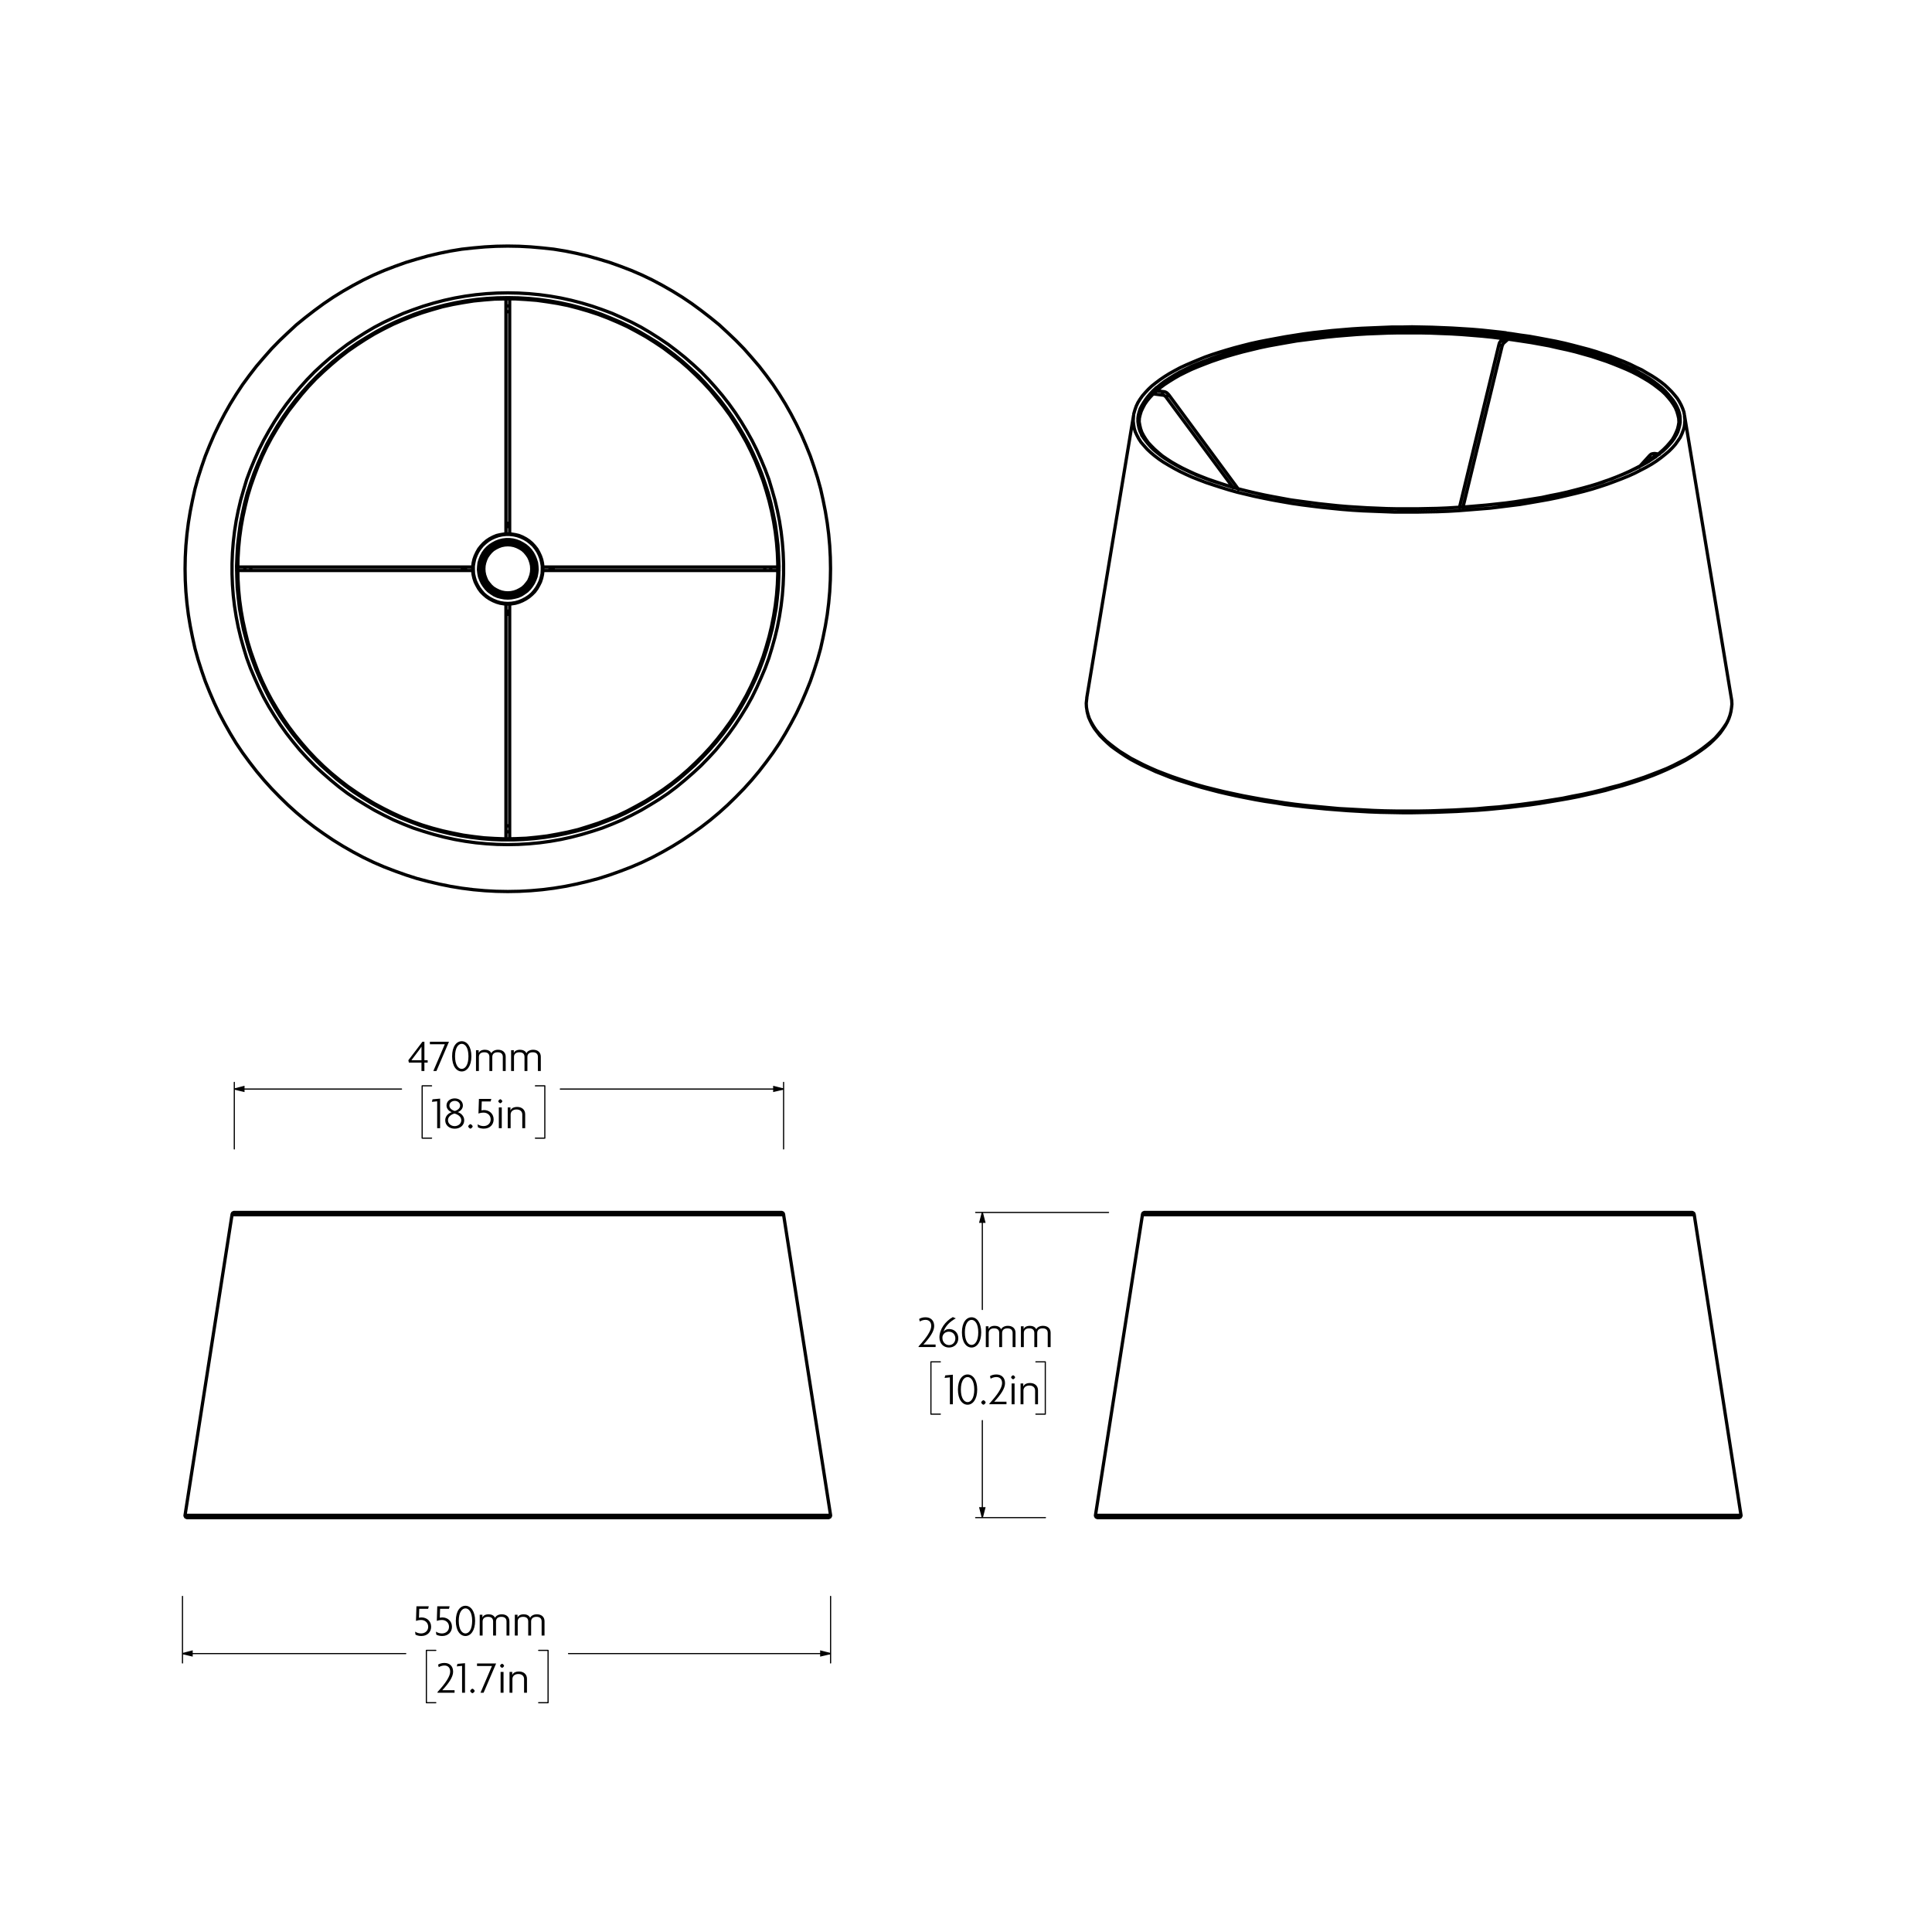 <?xml version="1.0" encoding="UTF-8"?>
<svg id="Layer_1" xmlns="http://www.w3.org/2000/svg" version="1.1" viewBox="0 0 841.89 841.89">
  <!-- Generator: Adobe Illustrator 29.5.0, SVG Export Plug-In . SVG Version: 2.1.0 Build 137)  -->
  <defs>
    <style>
      .st0 {
        stroke-width: 1.42px;
      }

      .st0, .st1 {
        stroke-linecap: round;
        stroke-linejoin: round;
      }

      .st0, .st1, .st2 {
        fill: none;
        stroke: #000;
      }

      .st1, .st2 {
        stroke-width: .51px;
      }

      .st2 {
        stroke-miterlimit: 10;
      }
    </style>
  </defs>
  <g>
    <path d="M184.94,463.04v3.66h-1.28v-3.66h-5.48l-.24-1.02,6.14-8.08h.86v8.06h1.42v1.04h-1.42ZM183.64,456.14c-.46.72-.96,1.36-1.42,1.98l-2.94,3.88h4.38v-3.9c0-.66,0-1.24.02-1.94l-.04-.02Z"/>
    <path d="M190.19,466.7h-1.36l5-11.66h-6.5v-1.1h8.32l-5.46,12.76Z"/>
    <path d="M201.21,466.9c-2.28,0-4.2-2.26-4.2-6.6s1.92-6.58,4.2-6.58,4.2,2.3,4.2,6.58-1.94,6.6-4.2,6.6ZM201.21,454.86c-1.54,0-2.92,1.76-2.92,5.44s1.38,5.48,2.92,5.48,2.92-1.76,2.92-5.48-1.4-5.44-2.92-5.44Z"/>
    <path d="M219.1,466.7v-6.14c0-1.18-.64-2.02-2.24-2.02s-2.34.84-2.34,2.02v6.14h-1.26v-6.14c0-1.18-.62-2.02-2.22-2.02s-2.36.84-2.36,2.02v6.14h-1.26v-9.06h1.18v1.22h.02c.28-.76,1.12-1.42,2.72-1.42,1.22,0,2.32.5,2.76,1.54.34-.86,1.46-1.54,2.94-1.54,1.98,0,3.32,1.12,3.32,3.02v6.24h-1.26Z"/>
    <path d="M234.4,466.7v-6.14c0-1.18-.64-2.02-2.24-2.02s-2.34.84-2.34,2.02v6.14h-1.26v-6.14c0-1.18-.62-2.02-2.22-2.02s-2.36.84-2.36,2.02v6.14h-1.26v-9.06h1.18v1.22h.02c.28-.76,1.12-1.42,2.72-1.42,1.22,0,2.32.5,2.76,1.54.34-.86,1.46-1.54,2.94-1.54,1.98,0,3.32,1.12,3.32,3.02v6.24h-1.26Z"/>
  </g>
  <g>
    <path d="M190.5,491.62v-11.72l-2.3.24.28-1.1,3.3-.3v12.88h-1.28Z"/>
    <path d="M198.15,491.84c-2.26,0-4.14-1.38-4.14-3.68,0-1.92,1.54-3.12,2.84-3.52-1.18-.42-2.28-1.44-2.28-2.9,0-1.88,1.6-3.1,3.58-3.1s3.56,1.24,3.56,3.1c0,1.42-1.1,2.5-2.26,2.88,1.26.36,2.84,1.62,2.84,3.54,0,2.3-1.88,3.68-4.14,3.68ZM198.05,485.24c-1.46.38-2.84,1.4-2.84,2.88,0,1.58,1.38,2.6,2.9,2.6s2.9-1.02,2.9-2.6c0-1.44-1.4-2.48-2.96-2.88ZM198.15,479.72c-1.26,0-2.32.84-2.32,2.04,0,1.06.92,1.96,2.38,2.36,1.42-.42,2.28-1.3,2.28-2.36,0-1.2-1.04-2.04-2.34-2.04Z"/>
    <path d="M205,491.82c-.32,0-.98-.66-.98-.98,0-.3.66-.98.98-.98s.98.68.98.98c0,.32-.66.98-.98.98Z"/>
    <path d="M210.8,491.82c-1.02,0-1.98-.28-2.52-.6l-.16-1.3c.78.52,1.68.78,2.62.78,1.7,0,3.08-1.14,3.08-2.9s-1.36-2.96-3.04-2.96c-.9,0-1.68.16-2.28.4l.2-6.38h5.39l-.28,1.1h-3.88l-.12,3.92c.22-.06.62-.16,1.08-.16,2.34,0,4.22,1.6,4.22,4.08,0,2.2-1.56,4.02-4.3,4.02Z"/>
    <path d="M218.01,480.76c-.28,0-.88-.6-.88-.88,0-.3.6-.88.88-.88.3,0,.88.58.88.88,0,.28-.58.88-.88.88ZM217.37,491.62v-9.06h1.28v9.06h-1.28Z"/>
    <path d="M227.59,491.62v-5.98c0-1.26-.9-2.18-2.5-2.18s-2.58.92-2.58,2.18v5.98h-1.26v-9.06h1.18v1.36h.02c.3-.84,1.22-1.56,2.94-1.56,1.98,0,3.46,1.18,3.46,3.16v6.1h-1.26Z"/>
  </g>
  <g>
    <path d="M400.28,587v-.3c3.56-3.86,5.52-6.88,5.52-8.9,0-1.82-1.08-2.66-2.5-2.66-.9,0-1.82.3-2.48.72l-.3-1.1c.7-.46,1.66-.74,2.78-.74,2.2,0,3.78,1.32,3.78,3.82,0,2.3-1.9,5.04-4.72,8.06h5.34v1.1h-7.42Z"/>
    <path d="M413.53,587.2c-2.26,0-4.16-1.62-4.16-4.44,0-3.42,2.5-7.02,5.84-8.82l1.28.56c-2.56,1.36-4.54,3.38-5.38,5.84.54-.68,1.32-1.2,2.46-1.2,2.38,0,4.02,1.7,4.02,4.04s-1.7,4.02-4.06,4.02ZM413.49,580.3c-1.32,0-2.46.7-2.8,2.18-.02.18-.02.38-.02.56,0,1.78,1.32,3.1,2.88,3.1s2.76-1.2,2.76-2.9-1.18-2.94-2.82-2.94Z"/>
    <path d="M423.37,587.2c-2.28,0-4.2-2.26-4.2-6.6s1.92-6.58,4.2-6.58,4.2,2.3,4.2,6.58-1.94,6.6-4.2,6.6ZM423.37,575.15c-1.54,0-2.92,1.76-2.92,5.44s1.38,5.48,2.92,5.48,2.92-1.76,2.92-5.48-1.4-5.44-2.92-5.44Z"/>
    <path d="M441.26,587v-6.14c0-1.18-.64-2.02-2.24-2.02s-2.34.84-2.34,2.02v6.14h-1.26v-6.14c0-1.18-.62-2.02-2.22-2.02s-2.36.84-2.36,2.02v6.14h-1.26v-9.06h1.18v1.22h.02c.28-.76,1.12-1.42,2.72-1.42,1.22,0,2.32.5,2.76,1.54.34-.86,1.46-1.54,2.94-1.54,1.98,0,3.32,1.12,3.32,3.02v6.24h-1.26Z"/>
    <path d="M456.56,587v-6.14c0-1.18-.64-2.02-2.24-2.02s-2.34.84-2.34,2.02v6.14h-1.26v-6.14c0-1.18-.62-2.02-2.22-2.02s-2.36.84-2.36,2.02v6.14h-1.26v-9.06h1.18v1.22h.02c.28-.76,1.12-1.42,2.72-1.42,1.22,0,2.32.5,2.76,1.54.34-.86,1.46-1.54,2.94-1.54,1.98,0,3.32,1.12,3.32,3.02v6.24h-1.26Z"/>
  </g>
  <g>
    <path d="M413.93,611.92v-11.72l-2.3.24.28-1.1,3.3-.3v12.88h-1.28Z"/>
    <path d="M421.63,612.12c-2.28,0-4.2-2.26-4.2-6.6s1.92-6.58,4.2-6.58,4.2,2.3,4.2,6.58-1.94,6.6-4.2,6.6ZM421.63,600.07c-1.54,0-2.92,1.76-2.92,5.44s1.38,5.48,2.92,5.48,2.92-1.76,2.92-5.48-1.4-5.44-2.92-5.44Z"/>
    <path d="M428.54,612.12c-.32,0-.98-.66-.98-.98,0-.3.66-.98.98-.98s.98.68.98.98c0,.32-.66.98-.98.98Z"/>
    <path d="M431.14,611.92v-.3c3.56-3.86,5.53-6.88,5.53-8.9,0-1.82-1.08-2.66-2.5-2.66-.9,0-1.82.3-2.48.72l-.3-1.1c.7-.46,1.66-.74,2.78-.74,2.2,0,3.78,1.32,3.78,3.82,0,2.3-1.9,5.04-4.72,8.06h5.35v1.1h-7.43Z"/>
    <path d="M441.47,601.05c-.28,0-.88-.6-.88-.88,0-.3.6-.88.88-.88.3,0,.88.58.88.88,0,.28-.58.88-.88.88ZM440.83,611.92v-9.06h1.28v9.06h-1.28Z"/>
    <path d="M451.06,611.92v-5.98c0-1.26-.9-2.18-2.5-2.18s-2.58.92-2.58,2.18v5.98h-1.26v-9.06h1.18v1.36h.02c.3-.84,1.22-1.56,2.94-1.56,1.98,0,3.46,1.18,3.46,3.16v6.1h-1.26Z"/>
  </g>
  <path class="st2" d="M102.1,474.56l4.2-1.1v2.1l-4.2-1M341.46,474.56l-4.3,1v-2.1l4.3,1.1"/>
  <path class="st2" d="M428.06,661.32l-1.1-4.3h2.2l-1.1,4.3M428.06,528.33l1.1,4.3h-2.2l1.1-4.3"/>
  <path class="st1" d="M102.1,474.56h72.86M341.46,474.56h-97.29M102.1,500.66v-29M341.46,500.66v-29M237.41,495.96h-4.1M237.41,473.16v22.8M233.31,473.16h4.1M183.96,495.96h4.1M183.96,473.16v22.8M188.06,473.16h-4.1"/>
  <path class="st1" d="M428.06,661.32v-42.29M428.06,528.33v42.3M455.56,661.32h-30.4M483.06,528.33h-57.9M455.5,616.23h-4.1M455.5,593.43v22.8M451.4,593.43h4.1M405.66,616.23h4.1M405.66,593.43v22.8M409.76,593.43h-4.1"/>
  <path d="M102.1,474.56l4.2-1.1v2.1M341.46,474.56l-4.3,1v-2.1"/>
  <g>
    <path d="M183.57,712.91c-1.02,0-1.98-.28-2.52-.6l-.16-1.3c.78.52,1.68.78,2.62.78,1.7,0,3.08-1.14,3.08-2.9s-1.36-2.96-3.04-2.96c-.9,0-1.68.16-2.28.4l.2-6.38h5.38l-.28,1.1h-3.88l-.12,3.92c.22-.06.62-.16,1.08-.16,2.34,0,4.22,1.6,4.22,4.08,0,2.2-1.56,4.02-4.3,4.02Z"/>
    <path d="M192.65,712.91c-1.02,0-1.98-.28-2.52-.6l-.16-1.3c.78.52,1.68.78,2.62.78,1.7,0,3.08-1.14,3.08-2.9s-1.36-2.96-3.04-2.96c-.9,0-1.68.16-2.28.4l.2-6.38h5.38l-.28,1.1h-3.88l-.12,3.92c.22-.06.62-.16,1.08-.16,2.34,0,4.22,1.6,4.22,4.08,0,2.2-1.56,4.02-4.3,4.02Z"/>
    <path d="M202.83,712.91c-2.28,0-4.2-2.26-4.2-6.6s1.92-6.58,4.2-6.58,4.2,2.3,4.2,6.58-1.94,6.6-4.2,6.6ZM202.83,700.87c-1.54,0-2.92,1.76-2.92,5.44s1.38,5.48,2.92,5.48,2.92-1.76,2.92-5.48-1.4-5.44-2.92-5.44Z"/>
    <path d="M220.72,712.71v-6.14c0-1.18-.64-2.02-2.24-2.02s-2.34.84-2.34,2.02v6.14h-1.26v-6.14c0-1.18-.62-2.02-2.22-2.02s-2.36.84-2.36,2.02v6.14h-1.26v-9.06h1.18v1.22h.02c.28-.76,1.12-1.42,2.72-1.42,1.22,0,2.32.5,2.76,1.54.34-.86,1.46-1.54,2.94-1.54,1.98,0,3.32,1.12,3.32,3.02v6.24h-1.26Z"/>
    <path d="M236.02,712.71v-6.14c0-1.18-.64-2.02-2.24-2.02s-2.34.84-2.34,2.02v6.14h-1.26v-6.14c0-1.18-.62-2.02-2.22-2.02s-2.36.84-2.36,2.02v6.14h-1.26v-9.06h1.18v1.22h.02c.28-.76,1.12-1.42,2.72-1.42,1.22,0,2.32.5,2.76,1.54.34-.86,1.46-1.54,2.94-1.54,1.98,0,3.32,1.12,3.32,3.02v6.24h-1.26Z"/>
  </g>
  <g>
    <path d="M190.64,737.63v-.3c3.56-3.86,5.53-6.88,5.53-8.9,0-1.82-1.08-2.66-2.5-2.66-.9,0-1.82.3-2.48.72l-.3-1.1c.7-.46,1.66-.74,2.78-.74,2.2,0,3.78,1.32,3.78,3.82,0,2.3-1.9,5.04-4.72,8.06h5.35v1.1h-7.43Z"/>
    <path d="M201.35,737.63v-11.72l-2.3.24.28-1.1,3.3-.3v12.88h-1.28Z"/>
    <path d="M205.87,737.83c-.32,0-.98-.66-.98-.98,0-.3.66-.98.98-.98s.98.68.98.98c0,.32-.66.98-.98.98Z"/>
    <path d="M210.74,737.63h-1.36l5-11.66h-6.51v-1.1h8.33l-5.47,12.76Z"/>
    <path d="M218.78,726.77c-.28,0-.88-.6-.88-.88,0-.3.6-.88.88-.88.3,0,.88.58.88.88,0,.28-.58.88-.88.88ZM218.14,737.63v-9.06h1.28v9.06h-1.28Z"/>
    <path d="M228.37,737.63v-5.98c0-1.26-.9-2.18-2.5-2.18s-2.58.92-2.58,2.18v5.98h-1.26v-9.06h1.18v1.36h.02c.3-.84,1.22-1.56,2.94-1.56,1.98,0,3.46,1.18,3.46,3.16v6.1h-1.26Z"/>
  </g>
  <path class="st2" d="M79.52,720.57l4.2-1.1v2.1l-4.2-1M361.94,720.57l-4.3,1v-2.1l4.3,1.1"/>
  <path class="st1" d="M79.52,720.57h97.28M361.94,720.57h-114.2M79.52,724.65v-29M361.94,724.65v-29M238.83,741.97h-4.1M238.83,719.17v22.8M234.73,719.17h4.1M185.8,741.97h4.1M185.8,719.17v22.8M189.9,719.17h-4.1"/>
  <path d="M79.52,720.57l4.2-1.1v2.1M361.94,720.57l-4.3,1v-2.1"/>
  <path d="M428.06,661.32l-1.1-4.3h2.2M428.06,528.33l1.1,4.3h-2.2"/>
  <path class="st0" d="M341.46,529.32H101.11M361.94,660.33H80.62M340.47,528.33H102.1M102.1,528.33h-.18l-.18.09-.18.09-.18.09-.09.18-.09.18-.09.18v.18M341.46,529.32v-.18l-.09-.18-.09-.18-.09-.18-.18-.09-.18-.09-.18-.09h-.18M81.62,661.32h279.33M80.62,660.33v.18l.09.18.09.18.09.18.18.09.18.09.18.09h.18M360.95,661.32h.18l.18-.09.18-.09.18-.09.09-.18.09-.18.09-.18v-.18M101.11,529.32l-20.48,131M361.94,660.33l-20.48-131"/>
  <path class="st0" d="M239.69,247.08v.81M239.69,247.89v.72M241.67,247.08l-.27.09-.18.18-.09.18-.09.36M241.04,247.89l.09.27.09.27.18.09.27.09M333.88,247.08l-.18.09-.27.18-.09.18-.09.36M333.25,247.89l.09.27.09.27.27.09.18.09M335.86,247.08v.81M335.86,247.89v.72M222.09,266.29h-.81M221.28,266.29h-.81M222.09,268.28l-.09-.27-.18-.18-.27-.09-.27-.09M221.28,267.65l-.27.09-.27.09-.18.18-.09.27M222.09,360.49l-.09-.27-.18-.18-.27-.09-.27-.09M221.28,359.85l-.27.09-.27.09-.18.18-.09.27M222.09,362.47h-.81M221.28,362.47h-.81M202.88,248.61v-.72M202.88,247.89v-.81M200.89,248.61l.27-.09.18-.09.09-.27.09-.27M201.52,247.89l-.09-.36-.09-.18-.18-.18-.27-.09M108.68,248.61l.18-.09.27-.09.09-.27.09-.27M109.32,247.89l-.09-.36-.09-.18-.27-.18-.18-.09M106.7,248.61v-.72M106.7,247.89v-.81M220.47,229.48h.81M221.28,229.48h.81M220.47,227.5l.09.18.18.18.27.18h.27M221.28,228.04h.27l.27-.18.18-.18.09-.18M220.47,135.29l.09.18.18.18.27.18h.27M221.28,135.83h.27l.27-.18.18-.18.09-.18M220.47,133.31h.81M221.28,133.31h.81M103.63,247.89l.09,4.6.27,4.51.45,4.6.63,4.51.81,4.51.99,4.51,1.08,4.42,1.35,4.42,1.53,4.33,1.62,4.33,1.8,4.15,1.98,4.15,2.17,4.06,2.35,3.97,2.44,3.88,2.62,3.79,2.8,3.7,2.89,3.52,2.98,3.43,3.16,3.34,3.34,3.25,3.43,3.07,3.52,2.89,3.61,2.8,3.79,2.62,3.88,2.53,3.88,2.35,4.06,2.17,4.15,2.08,4.15,1.89,4.24,1.71,4.33,1.53,4.42,1.35,4.42,1.17,4.51.99,4.51.9,4.51.63,4.6.54,4.51.27,4.6.18,4.6-.09,4.6-.18,4.6-.45,4.51-.54,4.51-.81,4.51-.9,4.51-1.08,4.33-1.35,4.42-1.44,4.24-1.62,4.24-1.71,4.15-1.98,4.06-2.17,4.06-2.26,3.88-2.44,3.79-2.53,3.7-2.71,3.61-2.89,3.43-2.98,3.34-3.16,3.25-3.25,3.16-3.43,2.89-3.43,2.89-3.7,2.71-3.7,2.53-3.79,2.35-3.97,2.26-3.97,2.08-4.15,1.89-4.15,1.71-4.24,1.62-4.33,1.35-4.33,1.26-4.42,1.08-4.51.9-4.51.72-4.51.54-4.51.36-4.6.18-4.6v-4.6l-.18-4.6-.36-4.51-.54-4.6-.72-4.51-.9-4.51-1.08-4.51-1.26-4.42-1.35-4.33-1.62-4.33-1.71-4.24-1.89-4.15-2.08-4.15-2.26-3.97-2.35-3.88-2.53-3.88-2.71-3.7-2.89-3.61-2.89-3.52-3.16-3.43-3.25-3.25-3.34-3.16-3.43-2.98-3.61-2.8-3.7-2.8-3.79-2.53-3.88-2.44-4.06-2.26-4.06-2.17-4.15-1.89-4.24-1.8-4.24-1.62-4.42-1.44-4.33-1.26-4.51-1.17-4.51-.9-4.51-.72-4.51-.63-4.6-.36-4.6-.27h-4.6l-4.6.09-4.51.36-4.6.45-4.51.72-4.51.81-4.51.99-4.42,1.26-4.42,1.35-4.33,1.53-4.24,1.71-4.15,1.8-4.15,2.08-4.06,2.17-3.88,2.35-3.88,2.53-3.79,2.62-3.61,2.8-3.52,2.98-3.43,3.07-3.34,3.16-3.16,3.34-2.98,3.43-2.89,3.61-2.8,3.61-2.62,3.79-2.44,3.88-2.35,3.97-2.17,4.06-1.98,4.15-1.8,4.24-1.62,4.24-1.53,4.33-1.35,4.42-1.08,4.42-.99,4.51-.81,4.51-.63,4.51-.45,4.6-.27,4.6-.09,4.6M103.63,247.89l.09,4.6.27,4.51.45,4.6.63,4.51.81,4.51.99,4.51,1.08,4.42,1.35,4.42,1.53,4.33,1.62,4.33,1.8,4.15,1.98,4.15,2.17,4.06,2.35,3.97,2.44,3.88,2.62,3.79,2.8,3.7,2.89,3.52,2.98,3.43,3.16,3.34,3.34,3.25,3.43,3.07,3.52,2.89,3.61,2.8,3.79,2.62,3.88,2.53,3.88,2.35,4.06,2.17,4.15,2.08,4.15,1.89,4.24,1.71,4.33,1.53,4.42,1.35,4.42,1.17,4.51.99,4.51.9,4.51.63,4.6.54,4.51.27,4.6.18,4.6-.09,4.6-.18,4.6-.45,4.51-.54,4.51-.81,4.51-.9,4.51-1.08,4.33-1.35,4.42-1.44,4.24-1.62,4.24-1.71,4.15-1.98,4.06-2.17,4.06-2.26,3.88-2.44,3.79-2.53,3.7-2.71,3.61-2.89,3.43-2.98,3.34-3.16,3.25-3.25,3.16-3.43,2.89-3.43,2.89-3.7,2.71-3.7,2.53-3.79,2.35-3.97,2.26-3.97,2.08-4.15,1.89-4.15,1.71-4.24,1.62-4.33,1.35-4.33,1.26-4.42,1.08-4.51.9-4.51.72-4.51.54-4.51.36-4.6.18-4.6v-4.6l-.18-4.6-.36-4.51-.54-4.6-.72-4.51-.9-4.51-1.08-4.51-1.26-4.42-1.35-4.33-1.62-4.33-1.71-4.24-1.89-4.15-2.08-4.15-2.26-3.97-2.35-3.88-2.53-3.88-2.71-3.7-2.89-3.61-2.89-3.52-3.16-3.43-3.25-3.25-3.34-3.16-3.43-2.98-3.61-2.8-3.7-2.8-3.79-2.53-3.88-2.44-4.06-2.26-4.06-2.17-4.15-1.89-4.24-1.8-4.24-1.62-4.42-1.44-4.33-1.26-4.51-1.17-4.51-.9-4.51-.72-4.51-.63-4.6-.36-4.6-.27h-4.6l-4.6.09-4.51.36-4.6.45-4.51.72-4.51.81-4.51.99-4.42,1.26-4.42,1.35-4.33,1.53-4.24,1.71-4.15,1.8-4.15,2.08-4.06,2.17-3.88,2.35-3.88,2.53-3.79,2.62-3.61,2.8-3.52,2.98-3.43,3.07-3.34,3.16-3.16,3.34-2.98,3.43-2.89,3.61-2.8,3.61-2.62,3.79-2.44,3.88-2.35,3.97-2.17,4.06-1.98,4.15-1.8,4.24-1.62,4.24-1.53,4.33-1.35,4.42-1.08,4.42-.99,4.51-.81,4.51-.63,4.51-.45,4.6-.27,4.6-.09,4.6M221.28,258.35l-1.35-.09-1.35-.27-1.26-.45-1.26-.63-1.17-.72-.99-.9-.9-1.08-.81-1.08-.54-1.26-.45-1.26-.27-1.35-.09-1.35.09-1.44.27-1.26.45-1.35.54-1.17.81-1.17.9-1.08.99-.9,1.17-.72,1.26-.63,1.26-.45,1.35-.27,1.35-.09,1.35.09,1.35.27,1.26.45,1.26.63,1.17.72.99.9.9,1.08.81,1.17.54,1.17.45,1.35.27,1.26.09,1.44-.09,1.35-.27,1.35-.45,1.26-.54,1.26-.81,1.08-.9,1.08-.99.9-1.17.72-1.26.63-1.26.45-1.35.27-1.35.09M221.28,258.9l-1.44-.09-1.35-.27-1.35-.45-1.26-.63-1.17-.81-1.08-.9-.9-.99-.81-1.17-.63-1.26-.54-1.35-.27-1.35-.18-1.35.09-1.44.18-1.35.45-1.35.54-1.35.72-1.17.9-1.08.99-.99,1.17-.9,1.17-.63,1.35-.54,1.35-.36,1.35-.18h1.44l1.35.18,1.35.36,1.35.54,1.17.63,1.17.9.99.99.9,1.08.72,1.17.54,1.35.45,1.35.18,1.35.09,1.44-.18,1.35-.27,1.35-.54,1.35-.63,1.26-.81,1.17-.9.99-1.08.9-1.17.81-1.26.63-1.35.45-1.35.27-1.44.09M221.28,259.62l1.44-.09,1.44-.27,1.44-.45,1.35-.63,1.26-.81,1.08-.9.99-1.08.9-1.17.72-1.35.54-1.35.36-1.44.18-1.44v-1.53l-.18-1.44-.36-1.44-.54-1.35-.72-1.26-.9-1.17-.99-1.08-1.08-.99-1.26-.81-1.35-.63-1.44-.45-1.44-.27-1.44-.09-1.44.09-1.44.27-1.44.45-1.35.63-1.26.81-1.08.99-.99,1.08-.9,1.17-.72,1.26-.54,1.35-.36,1.44-.18,1.44v1.53l.18,1.44.36,1.44.54,1.35.72,1.35.9,1.17.99,1.08,1.08.9,1.26.81,1.35.63,1.44.45,1.44.27,1.44.09M221.28,260.16l-1.53-.09-1.44-.27-1.44-.45-1.35-.63-1.35-.81-1.17-.99-.99-1.08-.9-1.17-.81-1.35-.54-1.35-.45-1.44-.18-1.53-.09-1.53.18-1.44.27-1.53.54-1.35.63-1.35.81-1.26.99-1.17,1.17-.99,1.17-.9,1.35-.72,1.44-.54,1.44-.36,1.53-.18h1.44l1.53.18,1.44.36,1.44.54,1.35.72,1.17.9,1.17.99.99,1.17.81,1.26.63,1.35.54,1.35.27,1.53.18,1.44-.09,1.53-.18,1.53-.45,1.44-.54,1.35-.81,1.35-.9,1.17-.99,1.08-1.17.99-1.35.81-1.35.63-1.44.45-1.44.27-1.53.09M221.28,260.61l-1.53-.09-1.44-.27-1.44-.36-1.44-.63-1.26-.81-1.26-.9-1.08-1.08-.9-1.17-.81-1.26-.63-1.35-.54-1.44-.27-1.44-.18-1.53.09-1.53.18-1.53.45-1.44.54-1.35.72-1.35.9-1.26.99-1.08,1.17-.99,1.26-.81,1.35-.72,1.44-.54,1.44-.36,1.53-.18h1.44l1.53.18,1.44.36,1.44.54,1.35.72,1.26.81,1.17.99.99,1.08.9,1.26.72,1.35.54,1.35.45,1.44.18,1.53.09,1.53-.18,1.53-.27,1.44-.54,1.44-.63,1.35-.81,1.26-.9,1.17-1.08,1.08-1.26.9-1.26.81-1.44.63-1.44.36-1.44.27-1.53.09M221.28,262.96l1.62-.09,1.71-.27,1.53-.45,1.53-.63,1.53-.81,1.35-.9,1.26-1.08,1.08-1.26.99-1.35.81-1.44.72-1.53.45-1.53.36-1.62.09-1.71v-1.62l-.27-1.62-.36-1.62-.63-1.62-.72-1.44-.9-1.35-1.08-1.35-1.17-1.08-1.35-1.08-1.35-.81-1.53-.72-1.53-.54-1.62-.36-1.71-.18h-1.62l-1.71.18-1.62.36-1.53.54-1.53.72-1.35.81-1.35,1.08-1.17,1.08-1.08,1.35-.9,1.35-.72,1.44-.63,1.62-.36,1.62-.27,1.62v1.62l.09,1.71.36,1.62.45,1.53.72,1.53.81,1.44.99,1.35,1.08,1.26,1.26,1.08,1.35.9,1.53.81,1.53.63,1.53.45,1.71.27,1.62.09M221.28,263.23l-1.62-.09-1.71-.27-1.53-.45-1.53-.63-1.53-.81-1.35-.9-1.26-1.08-1.17-1.17-.99-1.35-.81-1.44-.72-1.44-.54-1.62-.36-1.62-.18-1.62v-1.71l.18-1.62.36-1.62.54-1.53.72-1.53.81-1.44.99-1.26,1.17-1.26,1.26-1.08,1.35-.9,1.53-.81,1.53-.63,1.53-.36,1.71-.27,1.62-.09,1.62.09,1.71.27,1.53.36,1.53.63,1.53.81,1.35.9,1.26,1.08,1.17,1.26.99,1.26.81,1.44.72,1.53.54,1.53.36,1.62.18,1.62v1.71l-.18,1.62-.36,1.62-.54,1.62-.72,1.44-.81,1.44-.99,1.35-1.17,1.17-1.26,1.08-1.35.9-1.53.81-1.53.63-1.53.45-1.71.27-1.62.09M221.28,107.23l5.05.09,4.96.27,5.05.45,4.96.54,4.96.81,4.87.99,4.96,1.17,4.78,1.35,4.78,1.44,4.78,1.71,4.69,1.8,4.6,1.98,4.51,2.17,4.42,2.35,4.42,2.53,4.24,2.62,4.15,2.8,4.06,2.98,3.97,3.07,3.88,3.16,3.7,3.43,3.61,3.43,3.52,3.61,3.34,3.79,3.25,3.79,3.07,3.97,2.98,4.06,2.8,4.24,2.62,4.24,2.44,4.33,2.35,4.51,2.17,4.51,1.98,4.6,1.89,4.69,1.62,4.69,1.53,4.78,1.35,4.87,1.08,4.87.99,4.96.81,4.96.63,4.96.45,4.96.27,5.05.09,5.05-.09,4.96-.27,5.05-.45,4.96-.63,5.05-.81,4.87-.99,4.96-1.08,4.87-1.35,4.87-1.53,4.78-1.62,4.69-1.89,4.69-1.98,4.6-2.17,4.6-2.35,4.42-2.44,4.33-2.62,4.33-2.8,4.15-2.98,4.06-3.07,3.97-3.25,3.88-3.34,3.7-3.52,3.61-3.61,3.52-3.7,3.34-3.88,3.25-3.97,3.07-4.06,2.89-4.15,2.8-4.24,2.62-4.42,2.53-4.42,2.35-4.51,2.17-4.6,1.98-4.69,1.8-4.78,1.71-4.78,1.53-4.78,1.26-4.96,1.17-4.87.99-4.96.81-4.96.63-5.05.45-4.96.27-5.05.09-5.05-.09-4.96-.27-5.05-.45-4.96-.63-4.96-.81-4.87-.99-4.96-1.17-4.78-1.26-4.78-1.53-4.78-1.71-4.69-1.8-4.6-1.98-4.51-2.17-4.42-2.35-4.42-2.53-4.24-2.62-4.15-2.8-4.06-2.89-3.97-3.07-3.88-3.25-3.7-3.34-3.61-3.52-3.52-3.61-3.34-3.7-3.25-3.88-3.07-3.97-2.98-4.06-2.8-4.15-2.62-4.33-2.44-4.33-2.35-4.42-2.17-4.6-1.98-4.6-1.89-4.69-1.62-4.69-1.53-4.78-1.35-4.87-1.08-4.87-.99-4.96-.81-4.87-.63-5.05-.45-4.96-.27-5.05-.09-4.96.09-5.05.27-5.05.45-4.96.63-4.96.81-4.96.99-4.96,1.08-4.87,1.35-4.87,1.53-4.78,1.62-4.69,1.89-4.69,1.98-4.6,2.17-4.51,2.35-4.51,2.44-4.33,2.62-4.24,2.8-4.24,2.98-4.06,3.07-3.97,3.25-3.79,3.34-3.79,3.52-3.61,3.61-3.43,3.7-3.43,3.88-3.16,3.97-3.07,4.06-2.98,4.15-2.8,4.24-2.62,4.42-2.53,4.42-2.35,4.51-2.17,4.6-1.98,4.69-1.8,4.78-1.71,4.78-1.44,4.78-1.35,4.96-1.17,4.87-.99,4.96-.81,4.96-.54,5.05-.45,4.96-.27,5.05-.09M221.28,127.62l4.69.09,4.6.27,4.69.45,4.6.63,4.6.81,4.51.99,4.51,1.17,4.51,1.35,4.42,1.53,4.33,1.62,4.24,1.89,4.24,1.98,4.15,2.17,3.97,2.35,3.97,2.53,3.88,2.62,3.7,2.8,3.61,2.89,3.52,3.07,3.43,3.16,3.25,3.34,3.16,3.52,2.98,3.52,2.89,3.7,2.71,3.79,2.53,3.88,2.44,4.06,2.26,4.06,2.08,4.15,1.89,4.24,1.8,4.33,1.62,4.33,1.35,4.51,1.26,4.42,1.08,4.6.9,4.51.72,4.6.54,4.69.36,4.6.18,4.69v4.6l-.18,4.69-.36,4.69-.54,4.6-.72,4.6-.9,4.6-1.08,4.51-1.26,4.51-1.35,4.42-1.62,4.42-1.8,4.24-1.89,4.24-2.08,4.24-2.26,4.06-2.44,3.97-2.53,3.88-2.71,3.79-2.89,3.7-2.98,3.61-3.16,3.43-3.25,3.34-3.43,3.16-3.52,3.07-3.61,2.98-3.7,2.8-3.88,2.62-3.97,2.44-3.97,2.35-4.15,2.17-4.24,2.08-4.24,1.8-4.33,1.71-4.42,1.44-4.51,1.35-4.51,1.17-4.51.99-4.6.81-4.6.63-4.69.45-4.6.27-4.69.09-4.69-.09-4.6-.27-4.69-.45-4.6-.63-4.6-.81-4.51-.99-4.51-1.17-4.51-1.35-4.42-1.44-4.33-1.71-4.24-1.8-4.24-2.08-4.15-2.17-3.97-2.35-3.97-2.44-3.88-2.62-3.7-2.8-3.61-2.98-3.52-3.07-3.43-3.16-3.25-3.34-3.16-3.43-2.98-3.61-2.89-3.7-2.71-3.79-2.53-3.88-2.44-3.97-2.26-4.06-2.08-4.24-1.89-4.24-1.8-4.24-1.62-4.42-1.35-4.42-1.26-4.51-1.08-4.51-.9-4.6-.72-4.6-.54-4.6-.36-4.69-.18-4.69v-4.6l.18-4.69.36-4.6.54-4.69.72-4.6.9-4.51,1.08-4.6,1.26-4.42,1.35-4.51,1.62-4.33,1.8-4.33,1.89-4.24,2.08-4.15,2.26-4.06,2.44-4.06,2.53-3.88,2.71-3.79,2.89-3.7,2.98-3.52,3.16-3.52,3.25-3.34,3.43-3.16,3.52-3.07,3.61-2.89,3.7-2.8,3.88-2.62,3.97-2.53,3.97-2.35,4.15-2.17,4.24-1.98,4.24-1.89,4.33-1.62,4.42-1.53,4.51-1.35,4.51-1.17,4.51-.99,4.6-.81,4.6-.63,4.69-.45,4.6-.27,4.69-.09M239.69,247.08h-3.07M236.62,248.61h3.07M241.67,247.08h-1.98M239.69,248.61h1.98M333.88,247.08h-92.21M241.67,248.61h92.21M333.88,248.61h1.98M335.86,247.08h-1.98M339.47,247.08h-3.61M335.86,248.61h3.61M222.09,266.29v-3.07M220.47,263.23v3.07M222.09,268.28v-1.98M220.47,266.29v1.98M222.09,360.49v-92.21M220.47,268.28v92.21M222.09,365.99v-3.52M220.47,362.47v3.52M220.47,360.49v1.98M222.09,362.47v-1.98M202.88,248.61h3.07M205.94,247.08h-3.07M200.89,248.61h1.98M202.88,247.08h-1.98M108.68,248.61h92.21M200.89,247.08h-92.21M108.68,247.08h-1.98M106.7,248.61h1.98M103.09,248.61h3.61M106.7,247.08h-3.61M220.47,229.48v3.07M222.09,232.55v-3.07M220.47,227.5v1.98M222.09,229.48v-1.98M220.47,135.29v92.21M222.09,227.5v-92.21M222.09,135.29v-1.98M220.47,133.31v1.98M220.47,129.7v3.61M222.09,133.31v-3.61M221.28,129.7l4.6.09,4.6.27,4.6.45,4.6.63,4.51.81,4.51.99,4.42,1.17,4.42,1.26,4.42,1.53,4.24,1.71,4.24,1.8,4.15,1.98,4.06,2.17,3.97,2.35,3.97,2.44,3.79,2.62,3.7,2.8,3.52,2.89,3.43,3.07,3.43,3.16,3.16,3.34,3.07,3.43,2.98,3.52,2.8,3.7,2.62,3.7,2.53,3.88,2.35,3.97,2.26,4.06,1.98,4.15,1.89,4.24,1.71,4.24,1.53,4.33,1.44,4.42,1.17,4.42.99,4.51.9,4.51.63,4.6.54,4.6.27,4.6.18,4.6-.09,4.6-.18,4.6-.45,4.6-.54,4.6-.81,4.51-.9,4.51-1.17,4.51-1.26,4.42-1.44,4.33-1.62,4.33-1.8,4.24-1.98,4.15-2.08,4.15-2.26,3.97-2.44,3.97-2.62,3.79-2.71,3.7-2.89,3.61-3.07,3.52-3.16,3.34-3.25,3.25-3.43,3.07-3.52,3.07-3.61,2.8-3.7,2.71-3.88,2.53-3.97,2.44-3.97,2.17-4.15,2.17-4.15,1.89-4.33,1.71-4.24,1.62-4.42,1.44-4.42,1.17-4.51,1.08-4.51.9-4.6.72-4.51.54-4.6.36-4.6.18h-4.69l-4.6-.18-4.6-.36-4.51-.54-4.6-.72-4.51-.9-4.51-1.08-4.42-1.17-4.33-1.44-4.33-1.62-4.33-1.71-4.15-1.89-4.15-2.17-3.97-2.17-3.97-2.44-3.88-2.53-3.7-2.71-3.61-2.8-3.52-3.07-3.43-3.07-3.25-3.25-3.16-3.34-3.07-3.52-2.89-3.61-2.71-3.7-2.62-3.79-2.44-3.97-2.26-3.97-2.08-4.15-1.98-4.15-1.8-4.24-1.62-4.33-1.44-4.33-1.26-4.42-1.17-4.51-.9-4.51-.81-4.51-.54-4.6-.45-4.6-.18-4.6-.09-4.6.18-4.6.27-4.6.54-4.6.63-4.6.9-4.51.99-4.51,1.17-4.42,1.44-4.42,1.53-4.33,1.71-4.24,1.89-4.24,1.98-4.15,2.26-4.06,2.35-3.97,2.53-3.88,2.62-3.7,2.8-3.7,2.98-3.52,3.07-3.43,3.25-3.34,3.34-3.16,3.43-3.07,3.61-2.89,3.61-2.8,3.79-2.62,3.97-2.44,3.97-2.35,4.06-2.17,4.15-1.98,4.24-1.8,4.24-1.71,4.42-1.53,4.42-1.26,4.42-1.17,4.51-.99,4.51-.81,4.6-.63,4.6-.45,4.6-.27,4.6-.09"/>
  <path class="st0" d="M738.28,529.32h-240.44M758.67,660.33h-281.31M737.2,528.33h-238.37M498.83,528.33h-.18l-.18.09-.18.09-.18.09-.09.18-.09.18-.09.18v.18M738.28,529.32l-.09-.18v-.18l-.09-.18-.18-.18-.18-.09-.09-.09-.27-.09h-.18M478.44,661.32h279.24M477.36,660.33v.18l.09.18.09.18.09.18.18.09.18.09.18.09h.27M757.68,661.32h.18l.18-.09.18-.09.18-.09.09-.18.09-.18.09-.18v-.18M497.84,529.32l-20.48,131M758.67,660.33l-20.39-131"/>
  <path class="st0" d="M718.79,198.54l-.09.09v.18l.18.27.18.18.27.18.18.18h.18l.18-.09M721.23,197.63h-.09l-.09.18-.09.27v.27l-.09.27.09.27v.18l.09.09M506.77,172.19h-.09v-.09l-.09-.18v-.63l.09-.27v-.18l.18-.18M506.86,170.66h.09M508.03,172.91h.18l.18-.18.27-.18.18-.18.27-.18.09-.09M509.21,172.1l.09-.09M654.01,148.55l.18-.09h.36M654.56,148.46l.27.09.18.18.18.27v.54l-.18.18M653.11,150.45h.09l.18-.09h.18M653.56,150.36l.36.09.27.09.18.09.18.09v.09M730.52,189.51l.45-1.17.36-1.44.27-1.53v-1.53l-.09-1.53-.36-1.53-.45-1.53-.63-1.53-.9-1.53-.99-1.44-1.17-1.44-1.35-1.53-1.53-1.44-1.71-1.35-1.89-1.44-1.98-1.35-2.26-1.35-2.35-1.35-2.44-1.26-2.71-1.26-2.8-1.17-2.89-1.17-3.07-1.17-3.25-1.08-3.25-1.08-3.52-.99-3.52-.99-3.7-.9-3.79-.81-3.88-.9-3.97-.72-3.97-.72-4.15-.63-4.24-.63-4.24-.54-4.33-.54-4.42-.45-4.42-.36-4.51-.36-4.51-.27-4.6-.18-4.51-.18-4.6-.09h-9.2l-4.6.09-4.51.18-4.6.18-4.51.27-4.51.36-4.42.36-4.42.45-4.33.54-4.24.54-4.24.54-4.15.72-4.06.72-3.97.72-3.88.81-3.7.9-3.7.9-3.61.99-3.43.99-3.34,1.08-3.16,1.08-3.07,1.17-2.98,1.17-2.8,1.17-2.62,1.26-2.53,1.26-2.35,1.35-2.17,1.35-2.08,1.35-1.8,1.35-1.71,1.44M503.97,170.3l-1.53,1.44-1.35,1.44-1.26,1.53-.99,1.44-.81,1.53-.72,1.53-.45,1.44-.36,1.53-.09,1.53v1.53l.27,1.53.36,1.53.54,1.53.09.09M653.11,219.74l3.52-.45,4.24-.63,4.15-.63,4.06-.63,4.06-.81,3.88-.72,3.88-.9,3.7-.9,3.61-.9,3.52-.99,3.34-.99,3.34-1.08,3.07-1.17,3.07-1.17,2.8-1.17,2.8-1.26,2.53-1.26,2.44-1.26,2.26-1.35,2.17-1.35,1.89-1.35,1.8-1.44,1.62-1.44,1.44-1.44,1.26-1.44,1.17-1.44.9-1.53.72-1.53.63-1.53.36-1.44.27-1.53v-1.53l-.09-1.53-.36-1.53-.45-1.53-.63-1.53-.9-1.53-.99-1.44-1.17-1.44-1.35-1.53-1.53-1.44-1.71-1.35-1.89-1.44-1.98-1.35-2.26-1.35-2.35-1.35-2.44-1.26-2.71-1.26-2.8-1.17-2.89-1.17-3.07-1.17-3.25-1.08-3.25-1.08-3.52-.99-3.52-.99-3.7-.9-3.79-.81-3.88-.9-3.97-.72-3.97-.72-4.15-.63-4.24-.63-4.24-.54-4.33-.54-4.42-.45-4.42-.36-4.51-.36-4.51-.27-4.6-.18-4.51-.18-4.6-.09h-9.2l-4.6.09-4.51.18-4.6.18-4.51.27-4.51.36-4.42.36-4.42.45-4.33.54-4.24.54-4.24.54-4.15.72-4.06.72-3.97.72-3.88.81-3.7.9-3.7.9-3.61.99-3.43.99-3.34,1.08-3.16,1.08-3.07,1.17-2.98,1.17-2.8,1.17-2.62,1.26-2.53,1.26-2.35,1.35-2.17,1.35-2.08,1.35-1.8,1.35-1.71,1.44M503.97,168.85l-1.53,1.44-1.35,1.44-1.26,1.53-.99,1.44-.81,1.53-.72,1.53-.45,1.44-.36,1.53-.09,1.53v1.53l.27,1.53.36,1.53.54,1.53.81,1.53.9,1.44,1.08,1.53,1.35,1.44,1.44,1.44,1.62,1.44,1.71,1.44,1.98,1.35,2.08,1.35,2.35,1.35,2.35,1.26,2.62,1.26,2.71,1.26,2.89,1.17,2.98,1.17,3.16,1.08,3.25,1.08,3.34,1.08,3.52.99,3.61.9,3.79.9,3.79.9,3.88.72,4.06.81,4.06.63,4.24.63,3.88.54M718.79,198.54h0M501.99,171.56h-.09l-.09-.09v-.18M656.9,147.2l.09.18.09.27-.09.27-.18.18M734.04,181.03v.36l.18,1.53-.09,1.53-.18,1.53-.45,1.53-.63,1.62-.72,1.53-.99,1.44-1.08,1.53-1.35,1.53-1.44,1.44-1.71,1.44-1.8,1.44-1.98,1.44-2.08,1.35-2.35,1.35-2.44,1.26-2.62,1.35-2.8,1.26-2.89,1.17-3.07,1.17-3.16,1.17-3.25,1.08-3.43,1.08-3.61.99-3.61.9-3.79.9-3.88.9-3.97.81-4.06.72-4.15.72-4.24.72-4.33.54-4.33.54-4.42.54-4.51.36-4.51.36-4.6.36-4.6.27-4.6.18-4.69.09-4.6.09h-9.38l-4.6-.18-4.6-.18-4.69-.18-4.51-.27-4.6-.36-4.51-.45-4.42-.45-4.42-.54-4.24-.54-4.33-.63-4.15-.72-4.06-.72-4.06-.81-3.88-.81-3.79-.9-3.79-.9-3.52-.99-3.52-1.08-3.34-1.08-3.25-1.08-3.07-1.17-2.98-1.17-2.8-1.26-2.62-1.26-2.53-1.35-2.35-1.35-2.26-1.35-1.98-1.35-1.89-1.44-1.71-1.44-1.53-1.44-1.35-1.53-1.26-1.44-.99-1.53-.81-1.53-.72-1.53-.45-1.53-.27-1.62-.18-1.53.09-1.53.09-.9M754.43,304.1l.18,1.08.09,1.71-.18,1.62-.27,1.71-.45,1.62-.63,1.71-.81,1.62-1.08,1.62-1.17,1.62-1.35,1.62-1.44,1.62-1.71,1.53-1.89,1.53-1.98,1.53-2.17,1.53-2.35,1.44-2.53,1.53-2.71,1.35-2.8,1.44-2.89,1.35-3.16,1.26-3.25,1.26-3.34,1.26-3.52,1.17-3.61,1.17-3.79,1.17-3.88.99-3.97,1.08-4.06.99-4.15.9-4.33.81-4.33.9-4.51.72-4.51.72-4.6.63-4.69.63-4.78.54-4.78.54-4.87.36-4.87.45-4.87.27-4.96.27-5.05.18-4.96.18-5.05.09h-10.01l-4.96-.09-5.05-.18-4.96-.27-4.96-.27-4.96-.27-4.87-.45-4.78-.45-4.78-.45-4.78-.54-4.6-.63-4.6-.72-4.51-.72-4.51-.81-4.33-.81-4.24-.9-4.15-.9-4.06-.99-3.97-.99-3.88-1.08-3.7-1.17-3.61-1.17-3.43-1.17-3.34-1.26-3.25-1.26-3.07-1.35-2.89-1.35-2.8-1.44-2.62-1.35-2.44-1.53-2.35-1.44-2.08-1.53-1.98-1.53-1.89-1.53-1.62-1.62-1.44-1.53-1.35-1.62-1.08-1.62-.99-1.71-.81-1.62-.54-1.62-.45-1.71-.27-1.62-.09-1.71.18-1.62.09-.72M731.61,184.19v-1.44M496.4,182.75v1.44M718.79,198.54l-4.6,5.05M718.52,201.06l1.35-1.53M719.88,199.53l.18-.09.36-.18.45-.09h.18M721.23,197.63h-.36l-.72.09-.63.18-.54.45-.18.18M723.12,197.91l-1.89-.27M721.05,199.17h.36M501.99,171.56l4.78.63M506.95,170.66l-3.97-.54M509.3,172.01l-.27-.27-.54-.54-.63-.36-.72-.18h-.18M506.77,172.19h.18l.45.18.45.36.18.18M508.03,172.91l29.32,39.61M539.7,213.24l-30.4-41.23M655.82,147.02l-1.8,1.53M655.01,149.73l1.8-1.62M654.56,150.81l.09-.27.18-.36.09-.27.09-.18M654.01,148.55l-.18.27-.36.45-.18.54-.18.63M653.11,150.45l-17.14,70.73M637.5,221.09l17.05-70.28M473.66,309.78l.27,1.17.45,1.62.72,1.62.81,1.62.99,1.62,1.17,1.53,1.26,1.62,1.53,1.53,1.62,1.53,1.71,1.53,1.98,1.44,2.08,1.44,2.17,1.44,2.35,1.44,2.53,1.35,2.62,1.35,2.8,1.26,2.89,1.35,2.98,1.17,3.16,1.26,3.25,1.17,3.43,1.08,3.43,1.08,3.61,1.08,3.7.99,3.79.99,3.88.9,4.06.9,4.06.81,4.15.81,4.15.72,4.33.63,4.33.72,4.42.54,4.51.54,4.51.45,4.6.45,4.6.36,4.69.36,4.69.27,4.69.27,4.78.18,4.69.09,4.78.09h4.78l4.78-.09,4.69-.09,4.78-.18,4.69-.18,4.69-.27,4.69-.27,4.6-.36,4.6-.45,4.6-.45,4.42-.54,4.51-.54,4.33-.63,4.33-.72,4.24-.72,4.15-.72,4.15-.81,3.97-.9,3.97-.9,3.79-.9,3.7-1.08,3.7-.99,3.52-1.08,3.34-1.08,3.34-1.17,3.16-1.17,3.07-1.26,2.89-1.26,2.89-1.35,2.62-1.26,2.53-1.35,2.44-1.44,2.26-1.44,2.08-1.44,1.98-1.44,1.89-1.53,1.62-1.53,1.53-1.53,1.35-1.53,1.17-1.62,1.08-1.62.9-1.62.72-1.62.54-1.62.36-1.62v-.09M656.27,145.03l-2.17-.27-4.15-.45-4.24-.45-4.24-.36-4.33-.27-4.33-.27-4.33-.18-4.42-.18-4.42-.09-4.33-.09-4.42.09h-4.42l-4.42.18-4.33.18-4.33.18-4.33.27-4.33.36-4.24.36-4.15.45-4.15.45-4.15.54-3.97.63-3.97.63-3.88.72-3.88.72-3.7.72-3.7.81-3.52.9-3.43.9-3.43.99-3.25.99-3.07.99-3.07,1.08-2.89,1.17-2.8,1.17-2.71,1.17-2.53,1.17-2.35,1.26-2.26,1.26-2.17,1.35-1.98,1.35-1.8,1.35-1.71,1.35-1.53,1.44-1.35,1.44-1.26,1.44-1.08,1.53-.9,1.44-.72,1.53-.54,1.53-.45,1.53-.09.36M733.95,180.49l-.18-.99-.54-1.53-.63-1.44-.81-1.53-.9-1.44-1.17-1.44-1.26-1.44-1.44-1.44-1.53-1.44-1.71-1.35-1.89-1.35-2.08-1.35-2.17-1.26-2.26-1.35-2.53-1.17-2.53-1.26-2.71-1.17-2.8-1.08-2.98-1.17-3.07-.99-3.16-1.08-3.34-.99-3.43-.9-3.43-.9-3.61-.9-3.7-.81-3.79-.72-3.79-.72-3.97-.72-3.97-.54-4.06-.63-2.26-.27M656,147.02l2.17.36,4.06.54,3.88.63,3.97.63,3.79.72,3.7.72,3.7.81,3.52.81,3.43.9,3.34.99,3.25.9,3.16.99,3.07,1.08,2.89,1.08,2.71,1.08,2.71,1.17,2.53,1.17,2.35,1.17,2.26,1.26,2.08,1.26,1.98,1.26,1.8,1.26,1.62,1.35,1.53,1.26,1.35,1.35,1.17,1.35,1.08,1.35.9,1.35.72,1.35.63,1.44.45,1.35.27,1.35.09,1.44v1.35l-.27,1.44-.36,1.35-.45,1.44-.72,1.35-.81,1.44-.99,1.35-1.17,1.35-1.26,1.35-1.44,1.35-1.62,1.26-1.71,1.35-1.89,1.26-1.98,1.26-2.17,1.17-2.35,1.26-2.44,1.17-2.62,1.17-2.71,1.08-2.8,1.17-2.98.99-3.07,1.08-3.25.99-3.25.9-3.43.9-3.52.9-3.61.81-3.7.72-3.7.81-3.88.63-3.97.63-3.97.63-4.06.54-4.15.45-4.15.45-4.24.36-4.24.36-4.24.27-4.33.27-4.33.18-4.42.09-4.33.09h-8.75l-4.42-.09-4.33-.18-4.33-.18-4.33-.27-4.24-.27-4.24-.36-4.24-.45-4.15-.45-4.06-.54-4.06-.54-3.97-.54-3.88-.72-3.88-.72-3.7-.72-3.7-.81-3.52-.81-3.52-.9-3.34-.9-3.25-.99-3.16-.99-3.07-.99-2.89-1.08-2.8-1.08-2.62-1.17-2.53-1.17-2.44-1.17-2.26-1.26-2.17-1.26-1.98-1.26-1.8-1.26-1.71-1.35-1.53-1.26-1.35-1.35-1.17-1.35-1.08-1.35-.99-1.35-.72-1.35-.63-1.35-.45-1.44-.27-1.35-.18-1.35v-1.44l.18-1.44.36-1.35.45-1.44.72-1.35.81-1.35.9-1.35,1.17-1.44,1.26-1.26,1.35-1.35,1.62-1.35,1.71-1.26,1.89-1.35,1.98-1.26,2.17-1.17,2.26-1.26,2.44-1.17,2.62-1.17,2.62-1.08,2.89-1.17,2.89-.99,3.07-1.08,3.16-.99,3.34-.9,3.34-.99,3.52-.81,3.61-.81,3.7-.81,3.7-.72,3.88-.72,3.88-.63,3.97-.63,4.06-.54,4.15-.45,4.15-.45,4.24-.45,4.24-.27,4.24-.36,4.33-.18,4.33-.18,4.42-.18,4.33-.09h8.75l4.33.09,4.42.18,4.33.18,4.33.27,4.24.27,4.24.36,4.24.36,4.15.45,3.16.36M493.96,181.03l-20.39,123.06M754.43,304.1l-20.39-123.06"/>
</svg>
